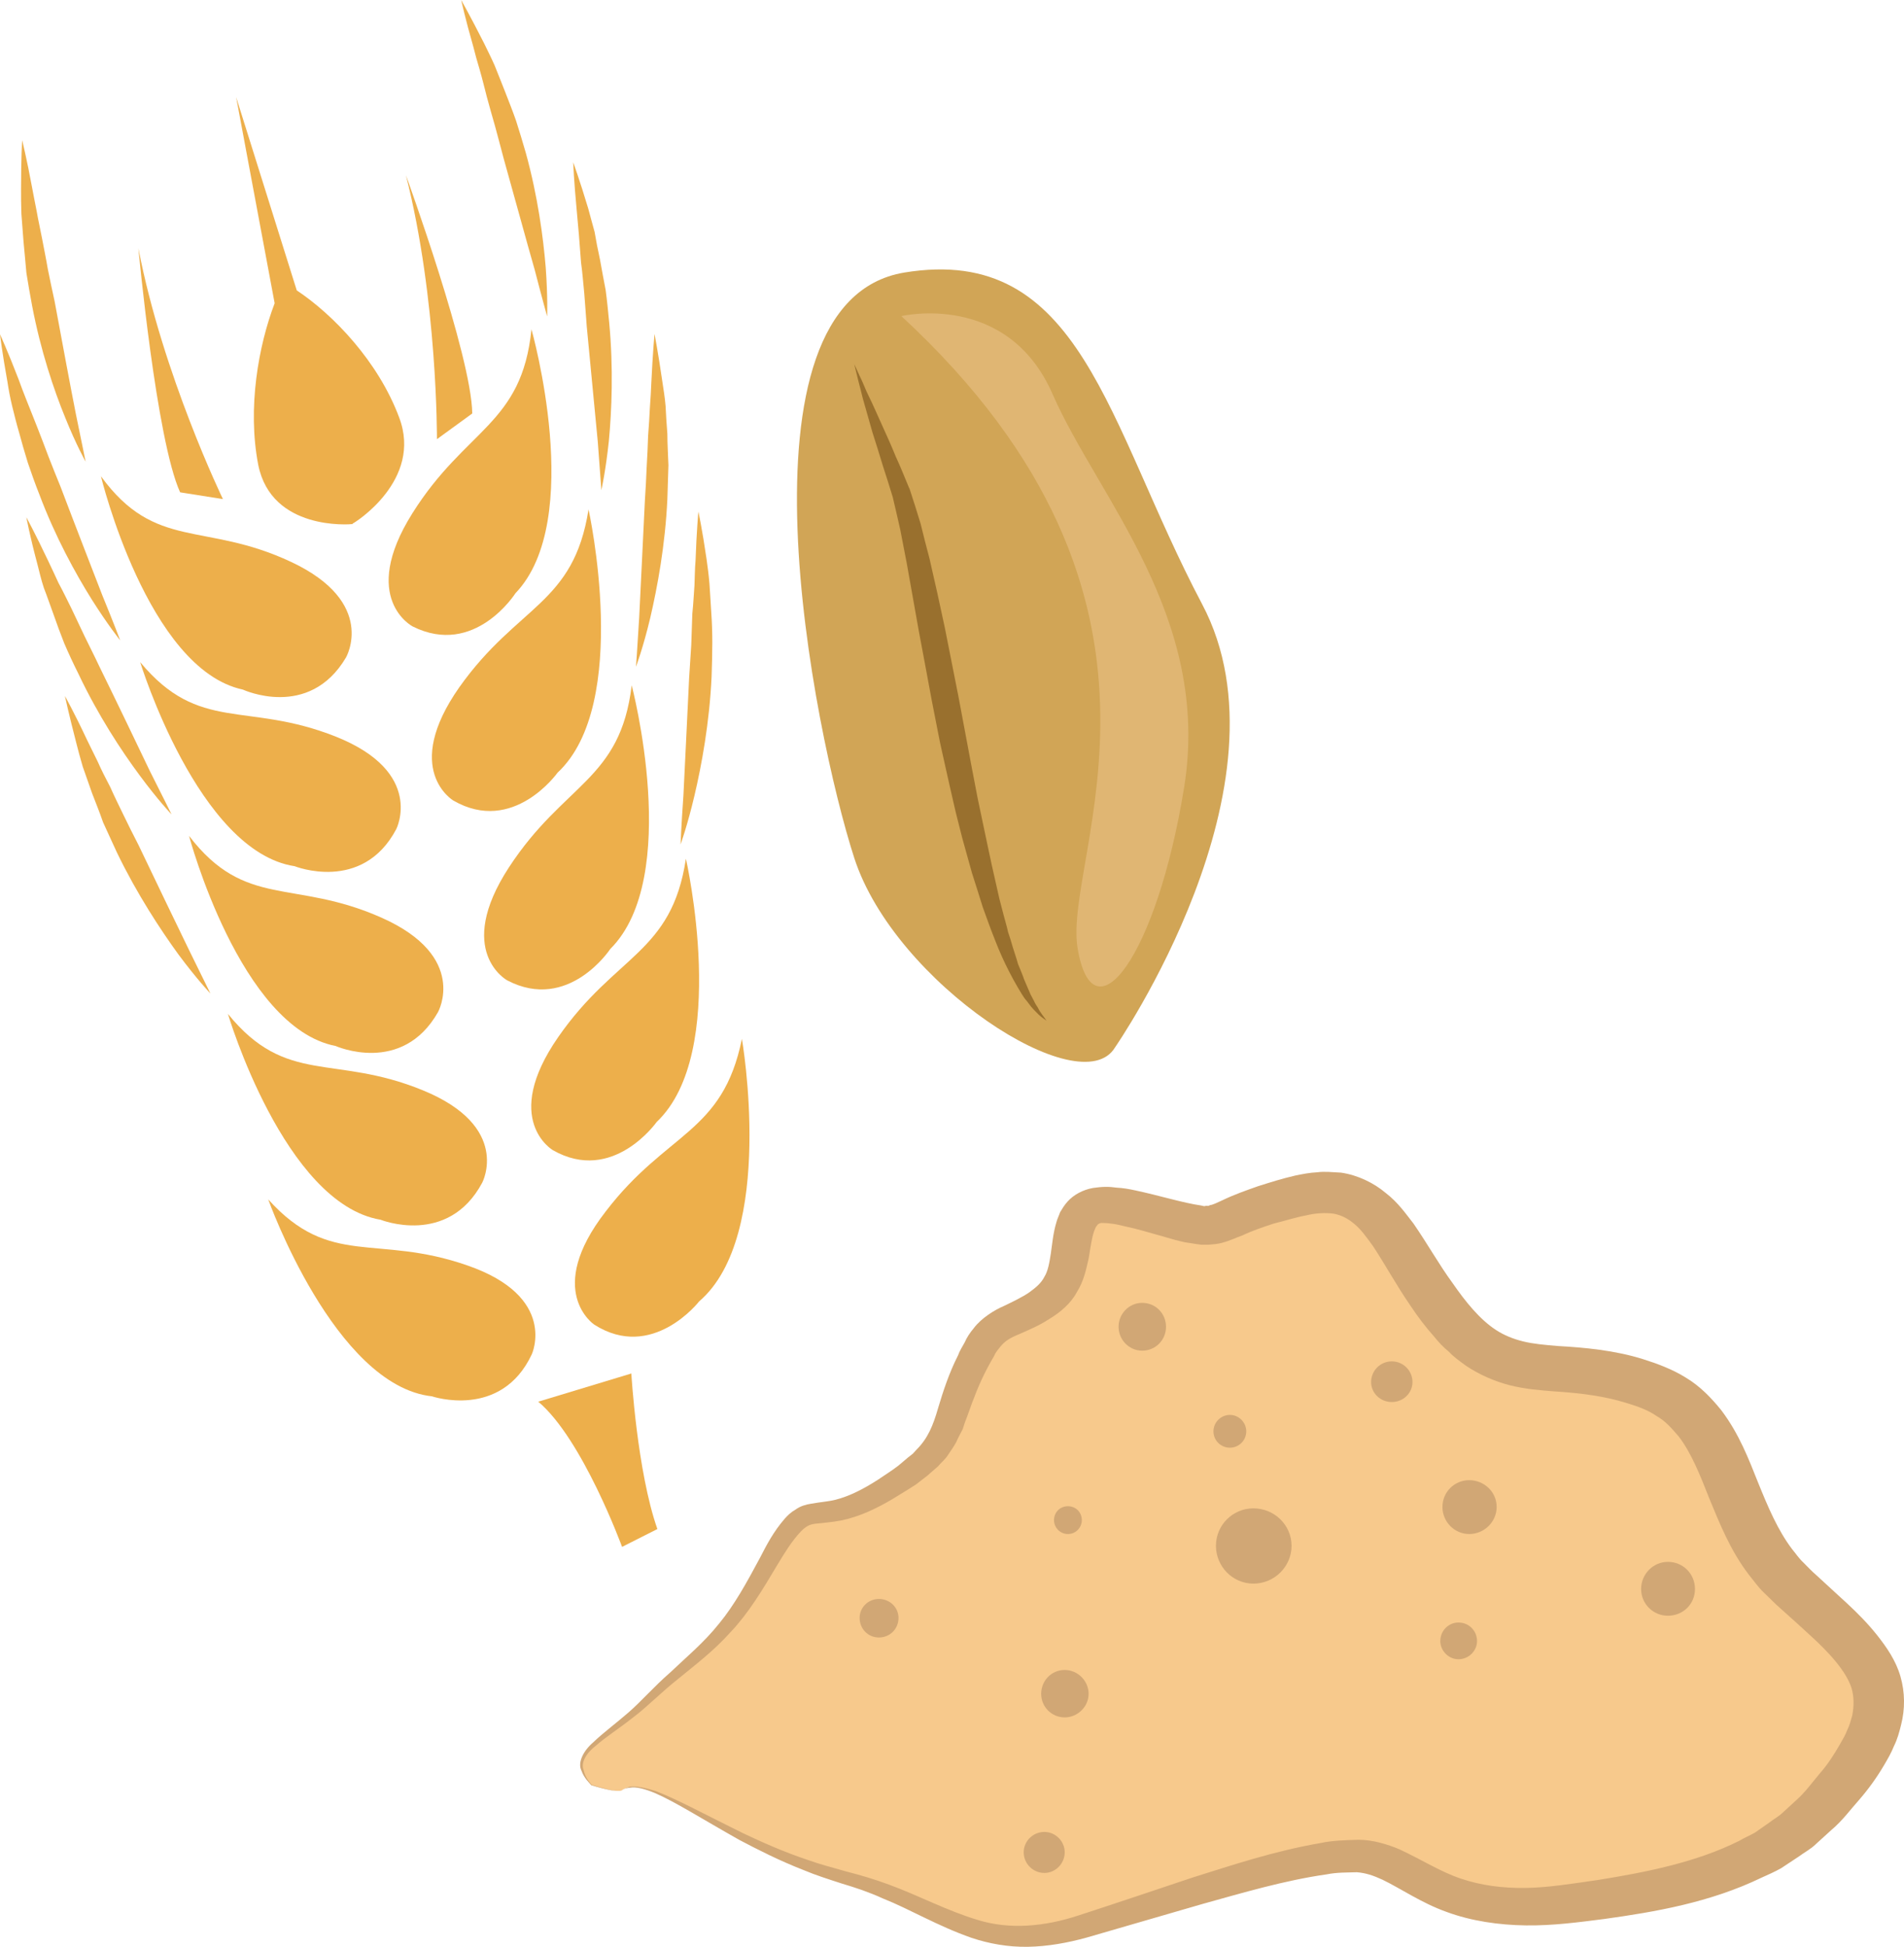 <?xml version="1.0" encoding="UTF-8" standalone="no"?>
<!-- Creator: CorelDRAW Home & Student X7 -->

<svg
   xmlns:dc="http://purl.org/dc/elements/1.1/"
   xmlns:cc="http://creativecommons.org/ns#"
   xmlns:rdf="http://www.w3.org/1999/02/22-rdf-syntax-ns#"
   xmlns:svg="http://www.w3.org/2000/svg"
   xmlns="http://www.w3.org/2000/svg"
   xmlns:sodipodi="http://sodipodi.sourceforge.net/DTD/sodipodi-0.dtd"
   xmlns:inkscape="http://www.inkscape.org/namespaces/inkscape"
   xml:space="preserve"
   width="53.38mm"
   height="54.571mm"
   version="1.1"
   style="clip-rule:evenodd;fill-rule:evenodd;image-rendering:optimizeQuality;shape-rendering:geometricPrecision;text-rendering:geometricPrecision"
   viewBox="0 0 5338.016 5457.069"
   id="svg88"
   sodipodi:docname="4187.svg"
   inkscape:version="0.92.4 (5da689c313, 2019-01-14)"><sodipodi:namedview
   pagecolor="#ffffff"
   bordercolor="#666666"
   borderopacity="1"
   objecttolerance="10"
   gridtolerance="10"
   guidetolerance="10"
   inkscape:pageopacity="0"
   inkscape:pageshadow="2"
   inkscape:window-width="640"
   inkscape:window-height="480"
   id="namedview90"
   showgrid="false"
   inkscape:zoom="0.2102413"
   inkscape:cx="96.377954"
   inkscape:cy="91.693932"
   inkscape:window-x="0"
   inkscape:window-y="0"
   inkscape:window-maximized="0"
   inkscape:current-layer="svg88" />
 <defs
   id="defs4">
  <style
   type="text/css"
   id="style2">
   <![CDATA[
    .fil1 {fill:#99702E;fill-rule:nonzero}
    .fil0 {fill:#D1A556;fill-rule:nonzero}
    .fil5 {fill:#D1A775;fill-rule:nonzero}
    .fil3 {fill:#E0B673;fill-rule:nonzero}
    .fil2 {fill:#EDAF4B;fill-rule:nonzero}
    .fil4 {fill:#F7C98C;fill-rule:nonzero}
   ]]>
  </style>
 </defs>
 <g
   id="Vrstva_x0020_1"
   transform="translate(-7950,-11819)">
  <g
   id="_642640840">
   <path
   class="fil0"
   d="m 11076,14755 c 0,0 512,-738 244,-1243 -267,-505 -338,-1011 -835,-929 -497,83 -254,1288 -140,1641 114,352 636,690 731,531 z"
   id="path7"
   inkscape:connector-curvature="0"
   style="fill:#d1a556;fill-rule:nonzero" />
   <path
   class="fil1"
   d="m 10884,14680 c -10,-7 -19,-13 -29,-24 -4,-4 -9,-9 -14,-15 l -13,-17 c -5,-5 -9,-12 -13,-18 -4,-7 -8,-13 -12,-20 -8,-14 -16,-28 -23,-42 -15,-29 -28,-58 -40,-89 l -9,-23 c -3,-8 -6,-16 -9,-24 -6,-16 -11,-31 -17,-47 -5,-16 -10,-32 -15,-48 -5,-16 -10,-32 -15,-47 -9,-32 -18,-65 -27,-97 -8,-33 -17,-65 -24,-97 -7,-32 -15,-64 -22,-97 -7,-33 -15,-65 -21,-97 l -19,-97 -18,-97 c -6,-32 -12,-64 -18,-96 l -34,-191 c -6,-31 -12,-62 -18,-93 -7,-31 -14,-62 -21,-91 l 1,3 c -9,-30 -19,-61 -29,-92 -9,-30 -19,-62 -29,-93 -9,-31 -18,-63 -27,-95 -2,-8 -4,-16 -6,-24 l -6,-23 c -4,-17 -8,-33 -12,-49 7,14 13,29 20,43 7,15 12,29 19,43 14,28 26,57 39,85 13,29 26,57 38,87 13,28 25,58 37,87 l 2,4 c 11,33 21,65 31,98 8,32 16,65 25,98 7,32 15,65 22,97 7,32 14,64 21,97 6,32 13,64 19,96 l 19,96 36,192 18,94 20,95 c 7,32 13,63 20,94 7,31 14,62 21,93 4,16 8,31 12,46 4,16 9,31 12,46 5,15 10,30 14,45 5,16 10,30 14,45 6,15 12,28 17,43 l 9,21 c 3,7 6,14 9,21 l 10,19 c 3,7 7,13 11,19 6,13 16,24 24,36 z"
   id="path9"
   inkscape:connector-curvature="0"
   style="fill:#99702e;fill-rule:nonzero" />
   <path
   class="fil2"
   d="m 9694,16155 99,-50 c -57,-162 -73,-436 -73,-436 l -261,79 c 124,104 235,407 235,407 z"
   id="path11"
   inkscape:connector-curvature="0"
   style="fill:#edaf4b;fill-rule:nonzero" />
   <path
   class="fil2"
   d="m 9274,12978 c -2,-162 -186,-668 -186,-668 89,349 87,740 87,740 z"
   id="path13"
   inkscape:connector-curvature="0"
   style="fill:#edaf4b;fill-rule:nonzero" />
   <path
   class="fil2"
   d="m 8338,12515 c 0,0 50,537 117,684 l 120,19 c 0,0 -169,-349 -237,-703 z"
   id="path15"
   inkscape:connector-curvature="0"
   style="fill:#edaf4b;fill-rule:nonzero" />
   <path
   class="fil2"
   d="m 9441,15615 c 0,0 74,-161 -181,-249 -255,-89 -384,8 -558,-185 0,0 186,522 459,552 0,0 194,66 280,-118 z"
   id="path17"
   inkscape:connector-curvature="0"
   style="fill:#edaf4b;fill-rule:nonzero" />
   <path
   class="fil2"
   d="m 9302,15134 c 0,0 83,-157 -167,-259 -249,-102 -382,-12 -546,-214 0,0 158,532 428,577 0,0 189,76 285,-104 z"
   id="path19"
   inkscape:connector-curvature="0"
   style="fill:#edaf4b;fill-rule:nonzero" />
   <path
   class="fil2"
   d="m 9178,14656 c 0,0 87,-156 -159,-265 -246,-109 -381,-23 -539,-229 0,0 143,537 411,589 0,0 186,83 287,-95 z"
   id="path21"
   inkscape:connector-curvature="0"
   style="fill:#edaf4b;fill-rule:nonzero" />
   <path
   class="fil2"
   d="m 9061,14143 c 0,0 81,-159 -169,-259 -251,-100 -383,-9 -549,-209 0,0 163,531 433,572 0,0 190,76 285,-104 z"
   id="path23"
   inkscape:connector-curvature="0"
   style="fill:#edaf4b;fill-rule:nonzero" />
   <path
   class="fil2"
   d="m 8920,13662 c 0,0 89,-154 -154,-268 -243,-114 -380,-30 -533,-240 0,0 131,541 398,598 0,0 185,86 289,-90 z"
   id="path25"
   inkscape:connector-curvature="0"
   style="fill:#edaf4b;fill-rule:nonzero" />
   <path
   class="fil2"
   d="m 9648,15215 c -173,223 -32,317 -32,317 163,104 294,-65 294,-65 216,-185 120,-736 120,-736 -54,266 -210,259 -382,484 z"
   id="path27"
   inkscape:connector-curvature="0"
   style="fill:#edaf4b;fill-rule:nonzero" />
   <path
   class="fil2"
   d="m 9500,15043 c 168,96 291,-79 291,-79 206,-195 82,-738 82,-738 -40,266 -197,268 -358,500 -161,232 -15,317 -15,317 z"
   id="path29"
   inkscape:connector-curvature="0"
   style="fill:#edaf4b;fill-rule:nonzero" />
   <path
   class="fil2"
   d="m 9372,14567 c 172,90 289,-88 289,-88 202,-201 60,-739 60,-739 -32,267 -189,273 -344,510 -154,236 -5,317 -5,317 z"
   id="path31"
   inkscape:connector-curvature="0"
   style="fill:#edaf4b;fill-rule:nonzero" />
   <path
   class="fil2"
   d="m 9238,13745 c -163,232 -17,318 -17,318 168,97 292,-78 292,-78 208,-193 87,-738 87,-738 -42,267 -198,267 -362,498 z"
   id="path33"
   inkscape:connector-curvature="0"
   style="fill:#edaf4b;fill-rule:nonzero" />
   <path
   class="fil2"
   d="m 9107,13575 c 174,87 288,-93 288,-93 197,-205 45,-740 45,-740 -27,268 -184,277 -334,516 -150,239 1,317 1,317 z"
   id="path35"
   inkscape:connector-curvature="0"
   style="fill:#edaf4b;fill-rule:nonzero" />
   <path
   class="fil2"
   d="m 8720,12669 c -45,118 -77,293 -46,453 37,185 257,167 264,166 v 0 0 h 1 l -1,-1 c 6,-2 198,-122 131,-298 -59,-158 -186,-289 -287,-356 l -170,-542 z"
   id="path37"
   inkscape:connector-curvature="0"
   style="fill:#edaf4b;fill-rule:nonzero" />
   <path
   class="fil2"
   d="m 8012,12212 c 0,0 13,51 28,133 4,20 8,43 13,67 4,24 10,49 15,76 5,27 11,55 16,85 6,29 12,59 19,90 23,124 44,237 60,318 17,82 27,132 27,132 0,0 -26,-46 -57,-123 -32,-78 -69,-188 -93,-314 -6,-31 -11,-62 -16,-92 -3,-30 -5,-59 -8,-87 -2,-27 -4,-54 -6,-78 -1,-25 -1,-48 -1,-70 0,-84 3,-137 3,-137 z"
   id="path39"
   inkscape:connector-curvature="0"
   style="fill:#edaf4b;fill-rule:nonzero" />
   <path
   class="fil2"
   d="m 7950,12756 c 0,0 22,48 52,126 7,19 15,41 24,63 9,23 19,47 29,73 10,25 20,52 31,81 11,28 22,56 34,85 45,119 87,226 117,304 32,78 50,126 50,126 0,0 -34,-42 -80,-115 -45,-72 -102,-175 -147,-295 -12,-30 -22,-59 -32,-88 -9,-29 -17,-57 -24,-83 -8,-27 -14,-52 -20,-76 -6,-25 -10,-47 -13,-67 -15,-83 -21,-134 -21,-134 z"
   id="path41"
   inkscape:connector-curvature="0"
   style="fill:#edaf4b;fill-rule:nonzero" />
   <path
   class="fil2"
   d="m 8024,13269 c 0,0 25,46 61,122 9,19 19,40 29,62 12,22 23,45 36,71 12,25 24,51 37,78 13,27 27,54 41,84 56,114 106,219 142,294 38,75 61,122 61,122 0,0 -38,-40 -89,-109 -52,-70 -117,-169 -172,-285 -15,-30 -28,-58 -40,-86 -11,-28 -21,-55 -30,-81 -10,-27 -18,-51 -27,-74 -8,-24 -13,-47 -18,-66 -22,-82 -31,-132 -31,-132 z"
   id="path43"
   inkscape:connector-curvature="0"
   style="fill:#edaf4b;fill-rule:nonzero" />
   <path
   class="fil2"
   d="m 8132,13770 c 0,0 26,46 62,123 9,18 19,39 30,61 10,23 22,46 35,71 11,25 24,51 37,78 13,27 27,55 42,84 55,115 105,219 142,295 37,75 60,122 60,122 0,0 -38,-40 -90,-110 -50,-69 -116,-169 -172,-285 -13,-29 -27,-58 -39,-85 -10,-29 -21,-56 -31,-82 -9,-26 -18,-51 -26,-74 -7,-24 -13,-46 -18,-66 -21,-81 -32,-132 -32,-132 z"
   id="path45"
   inkscape:connector-curvature="0"
   style="fill:#edaf4b;fill-rule:nonzero" />
   <path
   class="fil2"
   d="m 9785,12755 c 0,0 10,51 22,134 3,20 7,44 9,68 1,25 3,51 5,78 0,29 2,58 3,88 -1,31 -2,62 -3,95 -6,129 -28,247 -48,333 -20,84 -40,137 -40,137 0,0 4,-52 9,-138 4,-84 10,-200 16,-328 2,-32 4,-64 5,-94 2,-30 3,-60 4,-87 2,-28 4,-54 5,-79 2,-25 3,-48 4,-69 4,-85 9,-138 9,-138 z"
   id="path47"
   inkscape:connector-curvature="0"
   style="fill:#edaf4b;fill-rule:nonzero" />
   <path
   class="fil2"
   d="m 9908,13253 c 0,0 11,51 23,134 3,21 6,44 8,68 2,25 3,52 5,79 2,28 3,58 3,87 0,31 -1,62 -2,95 -6,129 -28,248 -48,333 -20,85 -39,137 -39,137 0,0 2,-52 8,-137 4,-84 10,-200 16,-329 2,-32 4,-63 6,-93 1,-31 2,-60 3,-88 3,-28 4,-54 6,-79 1,-24 1,-48 3,-69 3,-85 8,-138 8,-138 z"
   id="path49"
   inkscape:connector-curvature="0"
   style="fill:#edaf4b;fill-rule:nonzero" />
   <path
   class="fil2"
   d="m 9557,12274 c 0,0 18,49 42,129 5,20 12,43 18,66 4,24 9,50 15,77 5,27 10,56 16,86 4,30 7,60 10,92 12,128 7,246 -1,331 -9,85 -21,138 -21,138 0,0 -4,-52 -10,-135 -8,-83 -19,-198 -31,-324 -2,-32 -5,-63 -7,-93 -3,-29 -5,-58 -9,-86 -2,-27 -4,-53 -6,-78 -2,-24 -4,-47 -6,-67 -8,-84 -10,-136 -10,-136 z"
   id="path51"
   inkscape:connector-curvature="0"
   style="fill:#edaf4b;fill-rule:nonzero" />
   <path
   class="fil2"
   d="m 9243,11819 c 0,0 26,46 64,121 9,19 20,40 30,63 9,23 19,47 29,73 10,26 21,53 31,82 9,28 18,58 27,89 34,123 49,238 56,322 6,83 4,137 4,137 0,0 -14,-50 -35,-131 -23,-80 -53,-191 -87,-312 -8,-31 -16,-60 -24,-90 -8,-28 -16,-56 -23,-82 -7,-27 -13,-52 -20,-76 -7,-23 -13,-45 -18,-65 -23,-80 -34,-131 -34,-131 z"
   id="path53"
   inkscape:connector-curvature="0"
   style="fill:#edaf4b;fill-rule:nonzero" />
   <path
   class="fil3"
   d="m 10477,12705 c 0,0 299,-71 425,221 128,290 444,623 368,1099 -77,477 -256,712 -299,451 -42,-260 375,-968 -494,-1771 z"
   id="path55"
   inkscape:connector-curvature="0"
   style="fill:#e0b673;fill-rule:nonzero" />
  </g>
 </g>
 <g
   id="Vrstva_x0020_1_0"
   transform="translate(-7950,-11819)">
  <g
   id="_601109592">
   <path
   class="fil4"
   d="m 9694,16837 c 72,-57 315,163 609,240 294,78 381,235 688,140 308,-92 617,-204 770,-196 154,9 213,181 589,134 377,-46 601,-109 782,-358 182,-250 49,-345 -157,-532 -206,-187 -149,-467 -401,-562 -252,-93 -391,17 -559,-187 -168,-203 -182,-405 -433,-343 -253,63 -182,109 -350,63 -167,-48 -237,-63 -265,14 -29,79 0,173 -112,235 -112,63 -126,31 -196,188 -69,155 -28,203 -237,328 -210,124 -196,-30 -322,203 -125,234 -202,248 -327,373 -127,125 -250,152 -165,246 0,0 75,23 86,14 z"
   id="path60"
   inkscape:connector-curvature="0"
   style="fill:#f7c98c;fill-rule:nonzero" />
   <path
   class="fil5"
   d="m 9694,16837 c 0,0 0,2 -13,2 -13,0 -34,-4 -73,-16 -6,-7 -20,-19 -28,-41 -11,-22 5,-55 33,-79 27,-26 61,-51 98,-83 36,-31 72,-73 118,-113 44,-42 94,-83 137,-137 43,-52 78,-116 115,-185 18,-35 37,-72 69,-109 8,-9 17,-18 31,-26 12,-9 29,-14 43,-16 28,-5 48,-6 68,-11 40,-10 80,-31 119,-56 19,-13 40,-26 58,-40 l 26,-22 14,-11 11,-12 c 31,-31 46,-67 60,-116 14,-47 31,-99 56,-148 4,-12 12,-24 19,-37 5,-12 14,-26 25,-39 21,-28 58,-51 84,-62 25,-12 52,-25 71,-38 18,-13 34,-26 43,-44 10,-16 14,-39 18,-65 4,-26 6,-56 16,-89 2,-8 7,-18 10,-27 6,-10 12,-20 21,-30 17,-19 43,-33 71,-38 26,-4 46,-4 66,-1 19,1 36,4 54,8 66,14 133,35 183,42 l 9,2 c 2,0 3,-1 6,-1 3,0 7,1 10,-2 7,0 23,-8 36,-14 31,-15 65,-27 99,-39 35,-11 66,-21 105,-30 20,-4 39,-8 61,-9 21,-3 44,0 67,1 47,7 92,29 125,57 35,27 56,58 78,86 40,58 71,114 109,166 36,52 76,102 122,132 23,15 48,25 76,32 28,7 62,10 98,13 73,4 160,12 239,37 38,12 82,28 120,52 40,24 71,57 98,90 51,67 78,139 104,204 28,69 55,133 95,186 10,12 20,27 32,38 11,11 22,23 37,36 29,27 58,53 86,79 29,27 57,55 84,89 26,33 52,70 65,115 13,45 13,92 2,135 -5,21 -11,42 -20,60 -8,20 -18,37 -28,54 -20,34 -43,66 -68,95 -26,29 -49,61 -79,86 l -44,40 c -14,14 -32,23 -48,35 l -50,33 c -18,10 -36,18 -54,26 -145,70 -298,96 -441,116 -71,9 -144,19 -220,18 -75,-1 -153,-12 -223,-38 -70,-25 -129,-66 -179,-90 -26,-12 -47,-19 -72,-21 -28,1 -55,0 -85,6 -119,17 -236,52 -348,83 -113,33 -221,64 -324,94 -54,15 -110,25 -165,26 -56,1 -110,-9 -158,-25 -97,-34 -172,-80 -250,-111 -37,-17 -76,-30 -113,-41 -37,-12 -75,-24 -108,-38 -69,-27 -128,-57 -181,-85 -103,-58 -180,-107 -236,-131 -29,-12 -53,-18 -69,-15 -16,1 -23,8 -23,7 0,1 7,-6 23,-10 16,-2 41,3 70,12 61,23 141,67 247,119 53,25 113,52 182,75 33,12 69,21 107,32 39,10 80,22 120,37 82,30 162,73 249,99 88,27 185,19 282,-13 102,-33 208,-69 319,-106 112,-35 227,-74 360,-97 32,-7 69,-8 106,-9 40,0 82,13 115,27 66,31 115,63 172,82 56,19 117,27 182,26 63,-1 130,-12 200,-22 138,-22 278,-50 398,-110 13,-8 30,-15 44,-23 l 40,-28 c 13,-10 28,-18 40,-30 l 36,-33 c 25,-22 44,-49 66,-75 22,-25 40,-53 56,-81 8,-14 16,-27 21,-41 7,-14 10,-27 14,-41 5,-27 5,-51 -2,-76 -15,-47 -62,-99 -116,-148 -28,-26 -56,-51 -84,-76 -14,-12 -29,-28 -46,-44 -16,-15 -28,-33 -42,-50 -52,-68 -82,-144 -111,-214 -26,-66 -50,-127 -86,-174 -19,-22 -37,-43 -62,-57 -23,-16 -50,-26 -83,-36 -64,-20 -129,-28 -205,-33 -38,-3 -79,-6 -123,-17 -43,-11 -86,-30 -122,-54 -18,-13 -35,-25 -49,-40 -16,-13 -29,-27 -41,-42 -25,-28 -46,-56 -66,-86 -40,-58 -72,-117 -105,-167 -18,-25 -35,-49 -54,-64 -18,-15 -36,-24 -57,-28 -23,-3 -50,-2 -78,5 -28,5 -62,16 -91,23 -30,10 -60,20 -87,33 -18,6 -32,14 -58,21 -11,3 -24,4 -37,5 h -20 l -15,-2 -32,-5 -25,-6 c -17,-5 -35,-10 -49,-14 -32,-9 -62,-18 -91,-24 -13,-3 -28,-7 -40,-8 -13,-2 -25,-2 -29,-2 -4,1 -7,2 -10,5 -1,1 -2,4 -4,5 -2,5 -4,8 -6,14 -7,21 -10,48 -15,76 -7,30 -13,62 -33,94 -17,32 -47,57 -77,75 -29,19 -56,30 -83,42 -27,11 -40,19 -53,34 -7,9 -14,16 -19,28 -6,10 -12,21 -18,32 -24,45 -40,88 -57,136 -5,12 -9,24 -13,37 -6,12 -13,24 -18,36 -7,13 -15,24 -23,36 -8,13 -19,21 -28,32 l -16,14 -15,13 -31,24 c -23,15 -45,28 -66,41 -44,26 -91,49 -144,60 -26,5 -54,7 -72,9 -17,2 -27,8 -40,21 -26,27 -47,62 -67,95 -41,69 -80,134 -130,187 -49,55 -103,95 -149,133 -48,38 -85,77 -125,107 -39,31 -77,55 -103,78 -29,22 -44,49 -36,69 5,22 16,34 23,42 38,12 59,16 72,17 12,0 13,-2 13,-2 z"
   id="path62"
   inkscape:connector-curvature="0"
   style="fill:#d1a775;fill-rule:nonzero" />
   <path
   class="fil5"
   d="m 10983,16080 c 0,21 -17,39 -39,39 -22,0 -39,-18 -39,-39 0,-22 17,-39 39,-39 22,0 39,17 39,39 z"
   id="path64"
   inkscape:connector-curvature="0"
   style="fill:#d1a775;fill-rule:nonzero" />
   <path
   class="fil5"
   d="m 11571,16152 c 0,58 -48,106 -107,106 -58,0 -105,-48 -105,-106 0,-58 47,-105 105,-105 59,0 107,47 107,105 z"
   id="path66"
   inkscape:connector-curvature="0"
   style="fill:#d1a775;fill-rule:nonzero" />
   <path
   class="fil5"
   d="m 11444,15831 c 0,26 -21,46 -46,46 -25,0 -46,-20 -46,-46 0,-25 21,-46 46,-46 25,0 46,21 46,46 z"
   id="path68"
   inkscape:connector-curvature="0"
   style="fill:#d1a775;fill-rule:nonzero" />
   <path
   class="fil5"
   d="m 12146,16043 c 0,42 -35,76 -77,76 -41,0 -75,-34 -75,-76 0,-42 34,-75 75,-75 42,0 77,33 77,75 z"
   id="path70"
   inkscape:connector-curvature="0"
   style="fill:#d1a775;fill-rule:nonzero" />
   <path
   class="fil5"
   d="m 12091,16419 c 0,27 -23,51 -52,51 -28,0 -51,-24 -51,-51 0,-29 23,-52 51,-52 29,0 52,23 52,52 z"
   id="path72"
   inkscape:connector-curvature="0"
   style="fill:#d1a775;fill-rule:nonzero" />
   <path
   class="fil5"
   d="m 11002,16567 c 0,36 -31,66 -67,66 -37,0 -66,-30 -66,-66 0,-37 29,-67 66,-67 36,0 67,30 67,67 z"
   id="path74"
   inkscape:connector-curvature="0"
   style="fill:#d1a775;fill-rule:nonzero" />
   <path
   class="fil5"
   d="m 10469,16354 c 0,31 -24,55 -55,55 -30,0 -54,-24 -54,-55 0,-29 24,-53 54,-53 31,0 55,24 55,53 z"
   id="path76"
   inkscape:connector-curvature="0"
   style="fill:#d1a775;fill-rule:nonzero" />
   <path
   class="fil5"
   d="m 11219,15538 c 0,37 -29,67 -67,67 -36,0 -66,-30 -66,-67 0,-37 30,-67 66,-67 38,0 67,30 67,67 z"
   id="path78"
   inkscape:connector-curvature="0"
   style="fill:#d1a775;fill-rule:nonzero" />
   <path
   class="fil5"
   d="m 12702,16273 c 0,42 -33,75 -76,75 -41,0 -75,-33 -75,-75 0,-42 34,-76 75,-76 43,0 76,34 76,76 z"
   id="path80"
   inkscape:connector-curvature="0"
   style="fill:#d1a775;fill-rule:nonzero" />
   <path
   class="fil5"
   d="m 11910,15693 c 0,31 -26,56 -58,56 -32,0 -58,-25 -58,-56 0,-32 26,-58 58,-58 32,0 58,26 58,58 z"
   id="path82"
   inkscape:connector-curvature="0"
   style="fill:#d1a775;fill-rule:nonzero" />
   <path
   class="fil5"
   d="m 10935,17011 c 0,32 -26,58 -57,58 -32,0 -58,-26 -58,-58 0,-31 26,-57 58,-57 31,0 57,26 57,57 z"
   id="path84"
   inkscape:connector-curvature="0"
   style="fill:#d1a775;fill-rule:nonzero" />
  </g>
 </g>
</svg>
